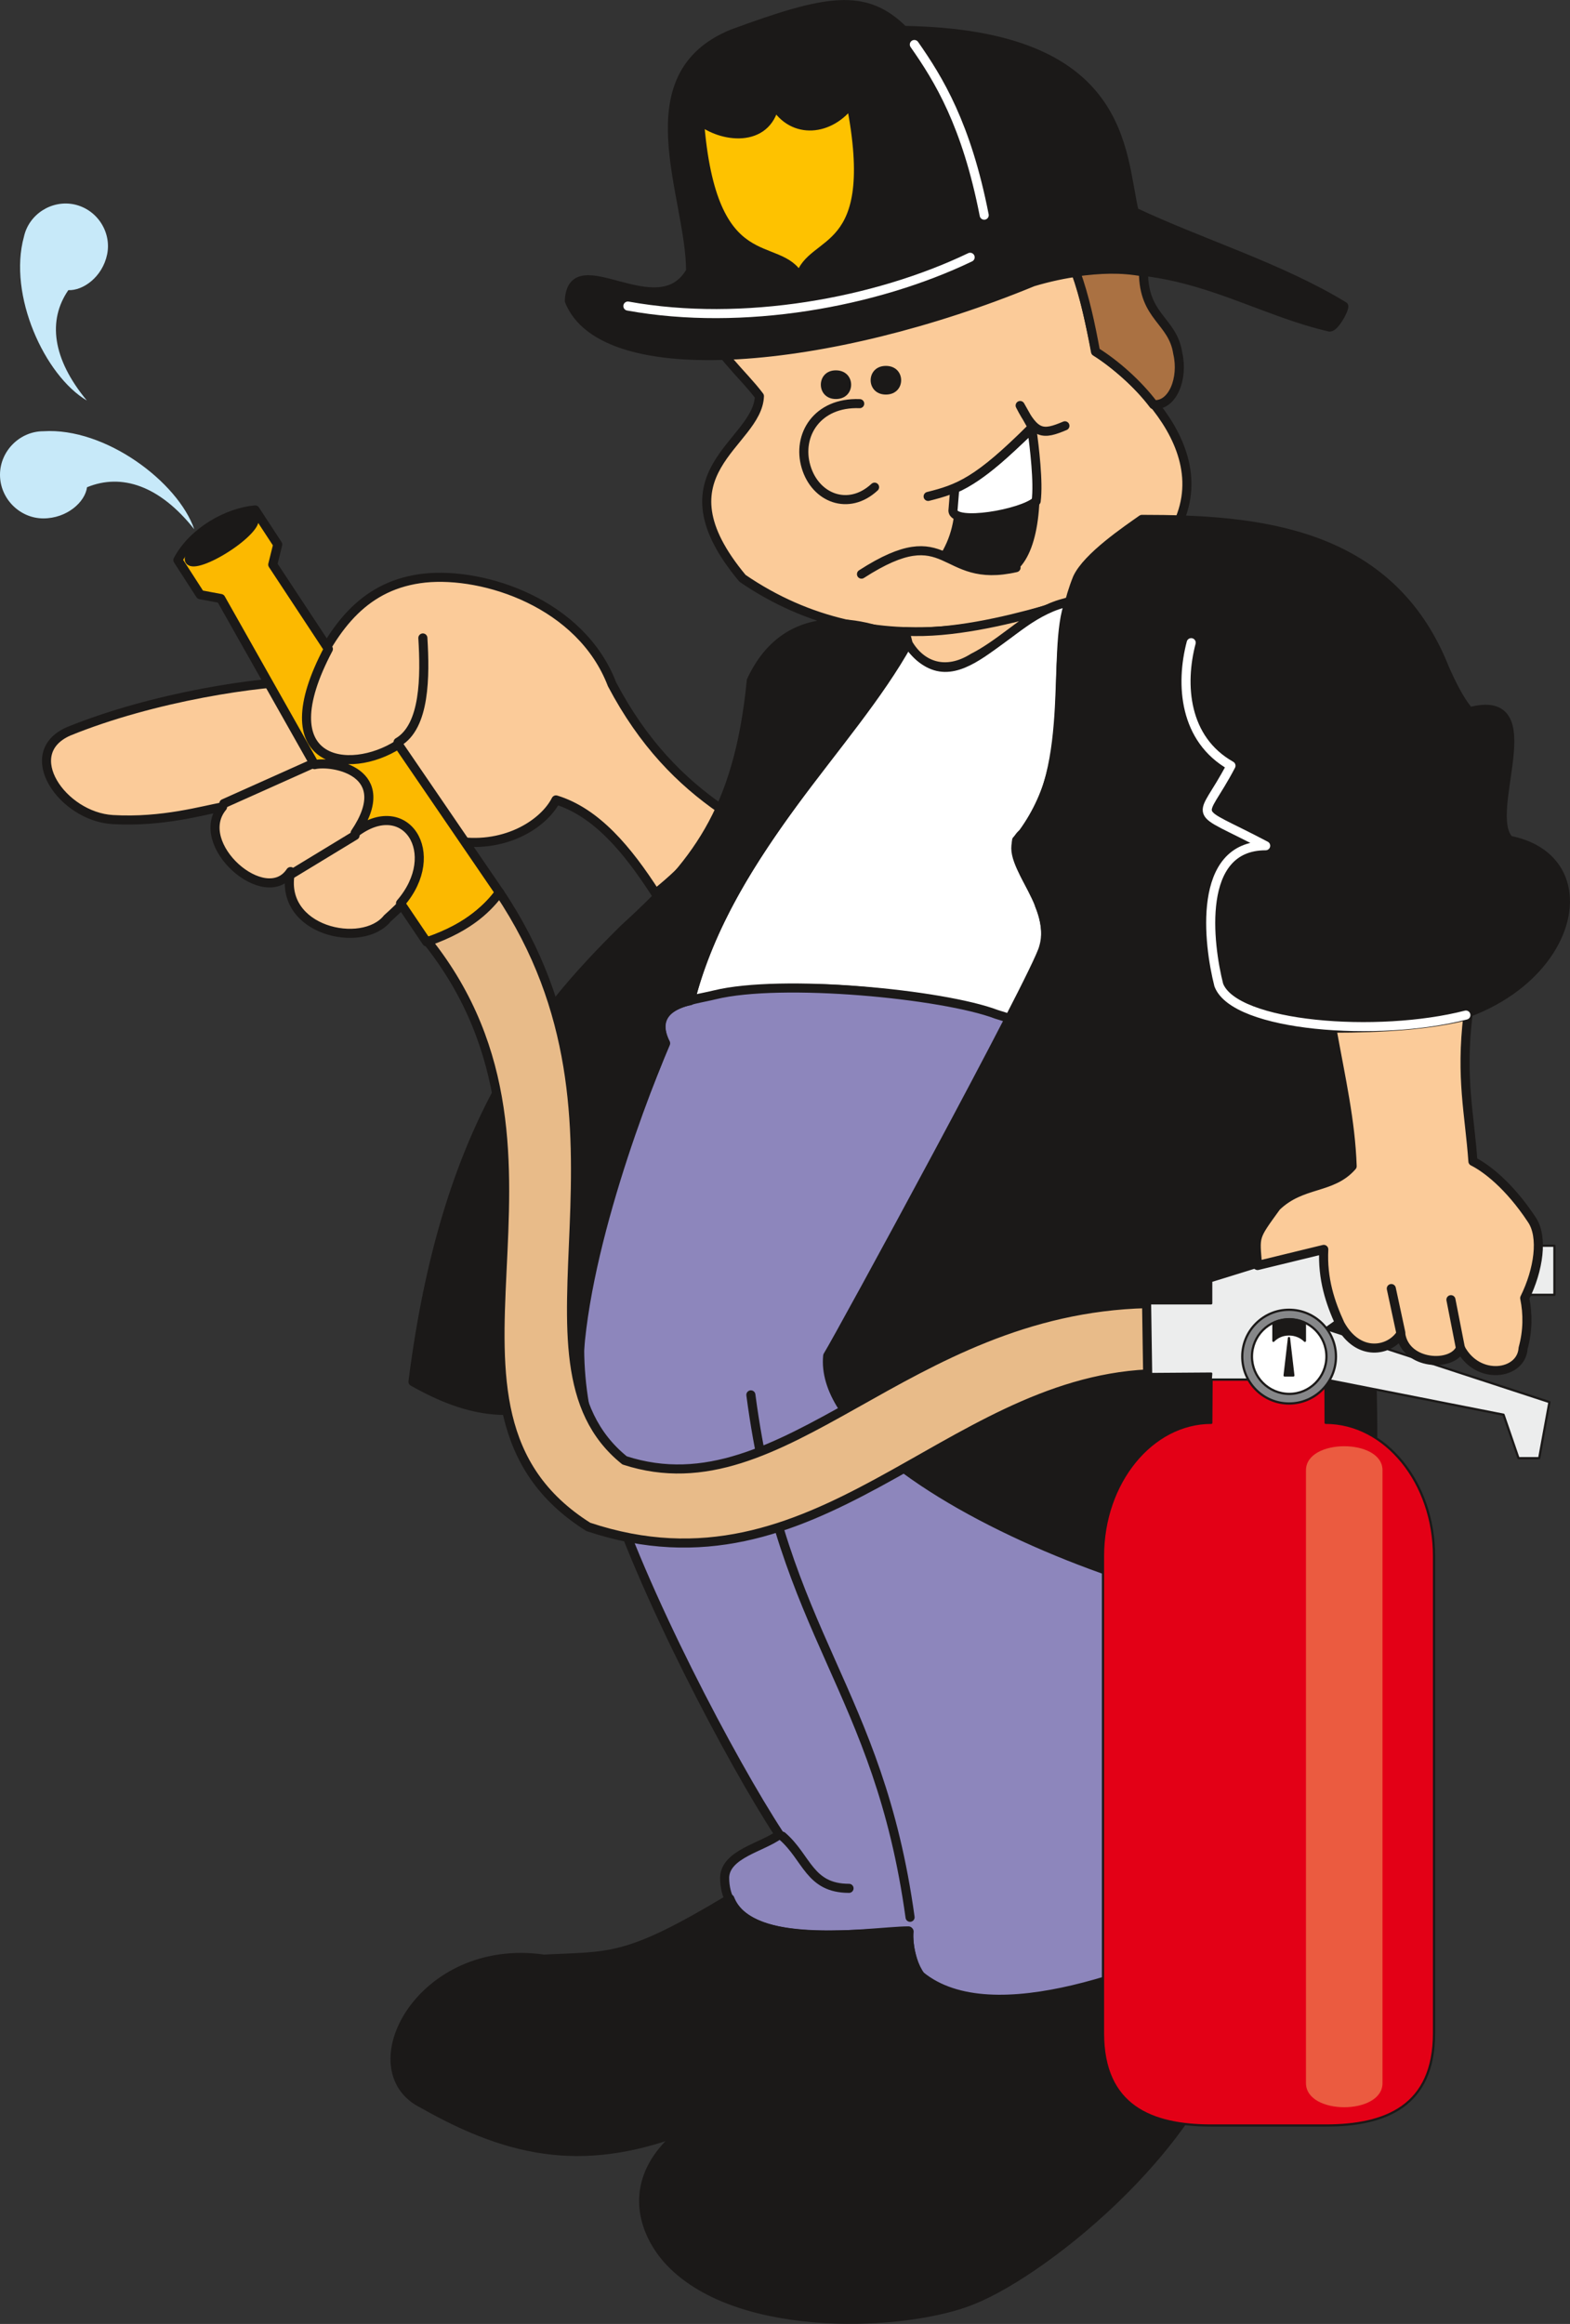 <svg xmlns="http://www.w3.org/2000/svg" version="1.2" width="666.822" height="986.608" viewBox="0 0 17643 26104" preserveAspectRatio="xMidYMid" fill-rule="evenodd" stroke-width="28.222" stroke-linejoin="round" xml:space="preserve"><rect x="0" y="0" width="17643" height="26104" fill="#333333" stroke="none"/><defs class="ClipPathGroup"><clipPath id="a" clipPathUnits="userSpaceOnUse"><path d="M0 0h17643v26104H0z"/></clipPath></defs><g class="SlideGroup"><g class="Slide" clip-path="url(#a)"><g class="Page"><g class="com.sun.star.drawing.ClosedBezierShape"><path class="BoundingBox" fill="none" d="M472 1848h12919v8688H472z"/><path fill="#FBCB99" d="M8105 9089c-455-315-876-737-1227-1402-350-912-1437-1262-2103-1194-665 71-1016 526-1299 1158-554-2-1752 176-2705 564-563 247-69 958 495 991s1024-107 1235-142c-351 421 485 1148 764 726-139 668 809 876 1088 526 315-280 562-594 737-876 561 106 1016-176 1158-455 455 140 805 561 1120 1051 387-314 526-490 737-947Zm0 0Zm429-4639c-373-500-1290-1041 79-2078 970-530 1774-715 2894-23 561 300 650 856 808 1598 477 320 1689 1374 548 2422-1333 711-3033 1145-4519 127-996-1193 170-1505 190-2046Z"/><path fill="none" stroke="#1B1918" stroke-width="102" stroke-linecap="round" d="M8105 9089c-455-315-876-737-1227-1402-350-912-1437-1262-2103-1194-665 71-1016 526-1299 1158-554-2-1752 176-2705 564-563 247-69 958 495 991s1024-107 1235-142c-351 421 485 1148 764 726-139 668 809 876 1088 526 315-280 562-594 737-876 561 106 1016-176 1158-455 455 140 805 561 1120 1051 387-314 526-490 737-947Zm429-4639c-373-500-1290-1041 79-2078 970-530 1774-715 2894-23 561 300 650 856 808 1598 477 320 1689 1374 548 2422-1333 711-3033 1145-4519 127-996-1193 170-1505 190-2046Z"/></g><g class="com.sun.star.drawing.ClosedBezierShape"><path class="BoundingBox" fill="none" d="M7706 6710h4364v4900H7706z"/><path fill="#FFF" d="M7757 11251c1156-338 3076-41 3905 307 59-218 39-648 39-770 86-233 55-440-21-623-7-124-292-439-256-726 693-696 376-2137 594-2678-734 132-1261 1235-1820 464-693 1177-2073 2478-2441 4026Z"/><path fill="none" stroke="#1B1918" stroke-width="102" stroke-linecap="round" d="M7757 11251c1156-338 3076-41 3905 307 59-218 39-648 39-770 86-233 55-440-21-623-7-124-292-439-256-726 693-696 376-2137 594-2678-734 132-1261 1235-1820 464-693 1177-2073 2478-2441 4026Z"/></g><g class="com.sun.star.drawing.ClosedBezierShape"><path class="BoundingBox" fill="none" d="M6463 11046h7650v11538H6463z"/><path fill="#8D86BC" d="M8758 20607c-190 143-603 216-615 480 0 902 1621 602 2066 602 0 1560 2581 531 3237 239 934-541 162-1252-165-1681-445-1870 190-3880 779-5046l-292-129c115-539 247-1443-211-1791-2-175-66-437-612-724-30-531-1299-1031-1746-1163-604-229-2418-403-3168-219-264 66-762 97-556 541-612 1565-1394 3127-671 4867 401 1281 1423 3214 1954 4024Z"/><path fill="none" stroke="#1B1918" stroke-width="102" stroke-linecap="round" d="M8758 20607c-190 143-603 216-615 480 0 902 1621 602 2066 602 0 1560 2581 531 3237 239 934-541 162-1252-165-1681-445-1870 190-3880 779-5046l-292-129c115-539 247-1443-211-1791-2-175-66-437-612-724-30-531-1299-1031-1746-1163-604-229-2418-403-3168-219-264 66-762 97-556 541-612 1565-1394 3127-671 4867 401 1281 1423 3214 1954 4024Z"/></g><g class="com.sun.star.drawing.ClosedBezierShape"><path class="BoundingBox" fill="none" d="M4387 21277h9580v4827H4387z"/><path fill="#1B1918" d="M13758 21731c185 237 185 425 107 821-252 1456-2091 2942-2930 3280-726 302-2619 401-3404-422-419-439-711-1448 1397-2040 480-137 897-1004 1341-1245 750 757 2541 43 3489-394Zm0 0Zm-5556-403c-1166 701-1334 640-2091 678-1392-198-2133 1247-1359 1625 1018 578 1859 723 3005 265 534-450 1176-427 1512-722 338-350 640-830 1018-1062-38-116-84-246-71-416-729 35-1806 162-2014-368Z"/><path fill="none" stroke="#1B1918" stroke-width="102" stroke-linecap="round" d="M13758 21731c185 237 185 425 107 821-252 1456-2091 2942-2930 3280-726 302-2619 401-3404-422-419-439-711-1448 1397-2040 480-137 897-1004 1341-1245 750 757 2541 43 3489-394Z"/><path fill="none" stroke="#1B1918" stroke-width="102" stroke-linecap="round" d="M8202 21328c-1166 701-1334 640-2091 678-1392-198-2133 1247-1359 1625 1018 578 1859 723 3005 265 534-450 1176-427 1512-722 338-350 640-830 1018-1062-38-116-84-246-71-416-729 35-1806 162-2014-368Z"/></g><g class="com.sun.star.drawing.ClosedBezierShape"><path class="BoundingBox" fill="none" d="M4590 5782h13054v12377H4590z"/><path fill="#1B1918" d="M10208 7215c-660 1194-1991 2304-2453 4026-155 26-445 147-275 478-335 778-1049 2729-975 3945-716 290-1219 219-1864-144 363-2861 1358-4086 2369-5084 785-719 1286-1295 1433-2791 470-1009 1516-552 1765-430Zm0 0Zm2625-1381c1283 0 2789 119 3404 1681 53 119 165 361 276 480 889-239 140 1135 448 1443 1320 259 505 2357-1857 2075-82-89 714 5223 68 6508-1145 501-6013-1295-5871-2791 140-224 2346-4278 2425-4583 162-529-539-1026-232-1288 681-942 224-1902 613-2865 111-241 558-541 726-660Z"/><path fill="none" stroke="#1B1918" stroke-width="102" stroke-linecap="round" d="M10208 7215c-660 1194-1991 2304-2453 4026-155 26-445 147-275 478-335 778-1049 2729-975 3945-716 290-1219 219-1864-144 363-2861 1358-4086 2369-5084 785-719 1286-1295 1433-2791 470-1009 1516-552 1765-430Zm2625-1381c1283 0 2789 119 3404 1681 53 119 165 361 276 480 889-239 140 1135 448 1443 1320 259 505 2357-1857 2075-82-89 714 5223 68 6508-1145 501-6013-1295-5871-2791 140-224 2346-4278 2425-4583 162-529-539-1026-232-1288 681-942 224-1902 613-2865 111-241 558-541 726-660Z"/></g><g class="com.sun.star.drawing.ClosedBezierShape"><path class="BoundingBox" fill="none" d="M10567 4773h1118v1671h-1118z"/><path fill="#1B1918" d="M10597 6239c144-239 170-463 170-751 313-195 559-424 827-685 120 746 61 1349-178 1573-280 58-463 71-819-137Z"/><path fill="none" stroke="#1B1918" stroke-width="59" stroke-linecap="round" d="M10597 6239c144-239 170-463 170-751 313-195 559-424 827-685 120 746 61 1349-178 1573-280 58-463 71-819-137Z"/></g><g class="com.sun.star.drawing.ClosedBezierShape"><path class="BoundingBox" fill="none" d="M10126 6806h1652v732h-1652z"/><path fill="#FBCB99" d="M10175 7093c10 43 20 90 33 136 144 246 415 353 727 157 274-137 562-410 793-531-425 119-1039 266-1553 238Z"/><path fill="none" stroke="#1B1918" stroke-width="97" stroke-linecap="round" d="M10175 7093c10 43 20 90 33 136 144 246 415 353 727 157 274-137 562-410 793-531-425 119-1039 266-1553 238Z"/></g><g class="com.sun.star.drawing.ClosedBezierShape"><path class="BoundingBox" fill="none" d="M6347 1h8806v4046H6347z"/><path fill="#1B1918" d="M14943 3674c-1018-234-1882-941-3335-508-2277 939-4827 1173-5210 213 30-646 1000 307 1363-333 0-847-693-2191 470-2666 1060-390 1491-469 1923-38 2513 38 2434 1372 2592 2038 747 353 1648 627 2355 1060 0 51-105 234-158 234Z"/><path fill="none" stroke="#1B1918" stroke-width="102" stroke-linecap="round" d="M14943 3674c-1018-234-1882-941-3335-508-2277 939-4827 1173-5210 213 30-646 1000 307 1363-333 0-847-693-2191 470-2666 1060-390 1491-469 1923-38 2513 38 2434 1372 2592 2038 747 353 1648 627 2355 1060 0 51-105 234-158 234Z"/></g><g class="com.sun.star.drawing.ClosedBezierShape"><path class="BoundingBox" fill="none" d="M7807 1104h1894v2069H7807z"/><path fill="#FEC200" d="M8705 1173c206 348 629 300 857-17 343 1745-445 1499-575 1964-236-452-989 48-1128-1774 243 203 755 269 846-173Z"/><path fill="none" stroke="#1B1918" stroke-width="103" stroke-linecap="round" d="M8705 1173c206 348 629 300 857-17 343 1745-445 1499-575 1964-236-452-989 48-1128-1774 243 203 755 269 846-173Z"/></g><g class="com.sun.star.drawing.ClosedBezierShape"><path class="BoundingBox" fill="none" d="M12037 2971h1268v1627h-1268z"/><path fill="#AA7142" d="M12088 3055c101 279 167 588 223 895 225 140 476 362 652 595 216 18 338-297 272-577-56-371-385-401-385-913-259-47-483-37-762 0Z"/><path fill="none" stroke="#1B1918" stroke-width="102" stroke-linecap="round" d="M12088 3055c101 279 167 588 223 895 225 140 476 362 652 595 216 18 338-297 272-577-56-371-385-401-385-913-259-47-483-37-762 0Z"/></g><g class="com.sun.star.drawing.PolyPolygonShape"><path class="BoundingBox" fill="none" d="M12872 13980h4610v2413h-4610z"/><path fill="#ECEDED" d="m13606 15497 5-68-716 5-10-794h726v-251l1278-396h2579v551h-2032l-542 381 2518 824-115 630h-233l-168-488-1997-394h-1293Z"/><path fill="none" stroke="#1B1918" stroke-width="25" stroke-linecap="round" d="m13606 15497 5-68-716 5-10-794h726v-251l1278-396h2579v551h-2032l-542 381 2518 824-115 630h-233l-168-488-1997-394h-1293Z"/></g><g class="com.sun.star.drawing.ClosedBezierShape"><path class="BoundingBox" fill="none" d="M12382 15484h3747v8405h-3747z"/><path fill="#E30016" d="m13612 15982 3-485h1280l2 485c672 0 1218 673 1218 1496v5359c0 823-546 1038-1218 1038h-1285c-669 0-1217-215-1217-1038v-5359c0-823 548-1496 1217-1496Z"/><path fill="none" stroke="#1B1918" stroke-width="25" stroke-linecap="round" d="m13612 15982 3-485h1280l2 485c672 0 1218 673 1218 1496v5359c0 823-546 1038-1218 1038h-1285c-669 0-1217-215-1217-1038v-5359c0-823 548-1496 1217-1496Z"/></g><g class="com.sun.star.drawing.ClosedBezierShape"><path class="BoundingBox" fill="none" d="M13947 14699h1080v1080h-1080z"/><path fill="#868789" d="M14486 14712c291 0 527 236 527 526 0 291-236 527-527 527-290 0-526-236-526-527 0-290 236-526 526-526Z"/><path fill="none" stroke="#1B1918" stroke-width="25" stroke-linecap="round" d="M14486 14712c291 0 527 236 527 526 0 291-236 527-527 527-290 0-526-236-526-527 0-290 236-526 526-526Z"/></g><g class="com.sun.star.drawing.ClosedBezierShape"><path class="BoundingBox" fill="none" d="M14056 14805h864v866h-864z"/><path fill="#FFF" d="M14489 14818c229 0 417 187 417 420 0 231-188 419-417 419-233 0-420-188-420-419 0-233 187-420 420-420Z"/><path fill="none" stroke="#1B1918" stroke-width="25" stroke-linecap="round" d="M14489 14818c229 0 417 187 417 420 0 231-188 419-417 419-233 0-420-188-420-419 0-233 187-420 420-420Z"/></g><g class="com.sun.star.drawing.ClosedBezierShape"><path class="BoundingBox" fill="none" d="M14297 14807h381v656h-381z"/><path fill="#1B1918" d="m14485 15030 49 420h-98l49-420Zm0 0Zm179-169v200c-46-46-110-72-179-72s-130 26-175 72v-200c99-54 257-54 354 0Z"/><path fill="none" stroke="#1B1918" stroke-width="25" stroke-linecap="round" d="m14485 15030 49 420h-98l49-420Z"/><path fill="none" stroke="#1B1918" stroke-width="25" stroke-linecap="round" d="M14664 14861v200c-46-46-110-72-179-72s-130 26-175 72v-200c99-54 257-54 354 0Z"/></g><g class="com.sun.star.drawing.ClosedBezierShape"><path class="BoundingBox" fill="none" d="M14676 16245h861v7426h-861z"/><path fill="#EB5B40" d="M15536 16515v6884c0 361-860 361-860 0v-6884c0-360 860-360 860 0Z"/></g><g class="com.sun.star.drawing.ClosedBezierShape"><path class="BoundingBox" fill="none" d="M1948 5677h3723v4955H1948z"/><path fill="#FCB900" d="M1999 6291c172-325 566-538 868-563l254 388-56 226 625 948c-688 1299 232 1428 786 1072l1143 1672c-221 259-493 449-825 546l-293-434c486-562 54-1222-510-790 465-689-253-813-456-767L2481 6723l-231-43-251-389Z"/><path fill="none" stroke="#1B1918" stroke-width="102" stroke-linecap="round" d="M1999 6291c172-325 566-538 868-563l254 388-56 226 625 948c-688 1299 232 1428 786 1072l1143 1672c-221 259-493 449-825 546l-293-434c486-562 54-1222-510-790 465-689-253-813-456-767L2481 6723l-231-43-251-389Z"/></g><g class="com.sun.star.drawing.ClosedBezierShape"><path class="BoundingBox" fill="none" d="M2075 5761h833v603h-833z"/><path fill="#1B1918" d="M2434 5971c196-127 384-192 417-142 31 48-104 193-302 321-199 129-387 195-418 145-32-49 105-194 303-324Z"/><path fill="none" stroke="#1B1918" stroke-width="102" stroke-linecap="round" d="M2434 5971c196-127 384-192 417-142 31 48-104 193-302 321-199 129-387 195-418 145-32-49 105-194 303-324Z"/></g><g class="com.sun.star.drawing.ClosedBezierShape"><path class="BoundingBox" fill="none" d="M0 2286h2184v3661H0z"/><path fill="#C7E9F9" d="M487 4844c697-45 1513 570 1696 1101-388-490-816-632-1205-472-22 167-226 350-491 350-264 0-487-221-487-490 0-267 223-489 487-489Zm0 0ZM269 2659C88 3315 502 4219 976 4499c-389-470-441-902-208-1240 162 8 383-145 436-402 51-249-111-505-370-561-252-53-509 109-565 363Z"/></g><g class="com.sun.star.drawing.ClosedBezierShape"><path class="BoundingBox" fill="none" d="M10658 4762h1047v1107h-1047z"/><path fill="#FFF" d="M10709 5736c7 170 775 38 935-107 28-214-20-603-48-816-224 205-545 539-867 676l-20 247Z"/><path fill="none" stroke="#1B1918" stroke-width="102" stroke-linecap="round" d="M10709 5736c7 170 775 38 935-107 28-214-20-603-48-816-224 205-545 539-867 676l-20 247Z"/></g><g class="com.sun.star.drawing.ClosedBezierShape"><path class="BoundingBox" fill="none" d="M9224 4110h904v373h-904z"/><path fill="#1B1918" d="M9955 4110c229 0 229 322 0 322-228 0-228-322 0-322Zm0 0Zm-562 50c229 0 229 322 0 322-225 0-225-322 0-322Z"/></g><g class="com.sun.star.drawing.ClosedBezierShape"><path class="BoundingBox" fill="none" d="M14065 11354h3275v4094h-3275z"/><path fill="#FBCB99" d="M16496 11405c-84 708 18 1104 56 1640 143 71 404 265 661 654 132 193 78 564-79 882 36 175 36 368-18 563-18 300-510 369-704 0-87 214-618 193-671-160-124 193-475 265-681-109-111-241-201-508-184-841l-744 181c-27-341-47-305 211-661 287-278 623-191 852-455-18-511-124-968-229-1550 582 0 1110-35 1530-144Z"/><path fill="none" stroke="#1B1918" stroke-width="102" stroke-linecap="round" d="M16496 11405c-84 708 18 1104 56 1640 143 71 404 265 661 654 132 193 78 564-79 882 36 175 36 368-18 563-18 300-510 369-704 0-87 214-618 193-671-160-124 193-475 265-681-109-111-241-201-508-184-841l-744 181c-27-341-47-305 211-661 287-278 623-191 852-455-18-511-124-968-229-1550 582 0 1110-35 1530-144Z"/></g><g fill="none" class="com.sun.star.drawing.OpenBezierShape"><path class="BoundingBox" d="M2464 4481h14000v17107H2464z"/><path stroke="#1B1918" stroke-width="102" stroke-linecap="round" d="m3990 9384-711 432m203-1223-967 433m1958-689c305-178 305-739 279-1171m5475 14370c-356-2578-1431-3149-1789-5868m1992-10092c335-84 561-163 1171-778l-137-243c170 332 256 332 503 228m-549 1593c-861 198-736-572-1737 73m-20-1915c-479-19-708 356-603 709 104 353 478 500 770 229M8791 20625c279 241 302 586 750 586m6200-6244-106-493m777 671-107-546"/></g><g fill="none" class="com.sun.star.drawing.OpenBezierShape"><path class="BoundingBox" d="M7005 449h9520v11135H7005z"/><path stroke="#FFF" stroke-width="102" stroke-linecap="round" d="M13386 7219c-124 470-81 1084 447 1382-345 660-482 439 390 899-781 0-644 1105-527 1564 178 470 1789 592 2777 338M10275 500c274 391 586 899 785 1917M7056 3438c1295 234 2787-40 3846-548"/></g><g class="com.sun.star.drawing.ClosedBezierShape"><path class="BoundingBox" fill="none" d="M4755 9974h8194v7411H4755z"/><path fill="#E8BB89" d="M5613 10025c-119 154-317 381-807 551 1940 2442-314 5242 1805 6575 2574 859 4004-1605 6286-1718l-12-790c-2727 69-4060 2348-5866 1761-1403-1128 361-3747-1406-6379Z"/><path fill="none" stroke="#1B1918" stroke-width="102" stroke-linecap="round" d="M5613 10025c-119 154-317 381-807 551 1940 2442-314 5242 1805 6575 2574 859 4004-1605 6286-1718l-12-790c-2727 69-4060 2348-5866 1761-1403-1128 361-3747-1406-6379Z"/></g></g></g></g></svg>
